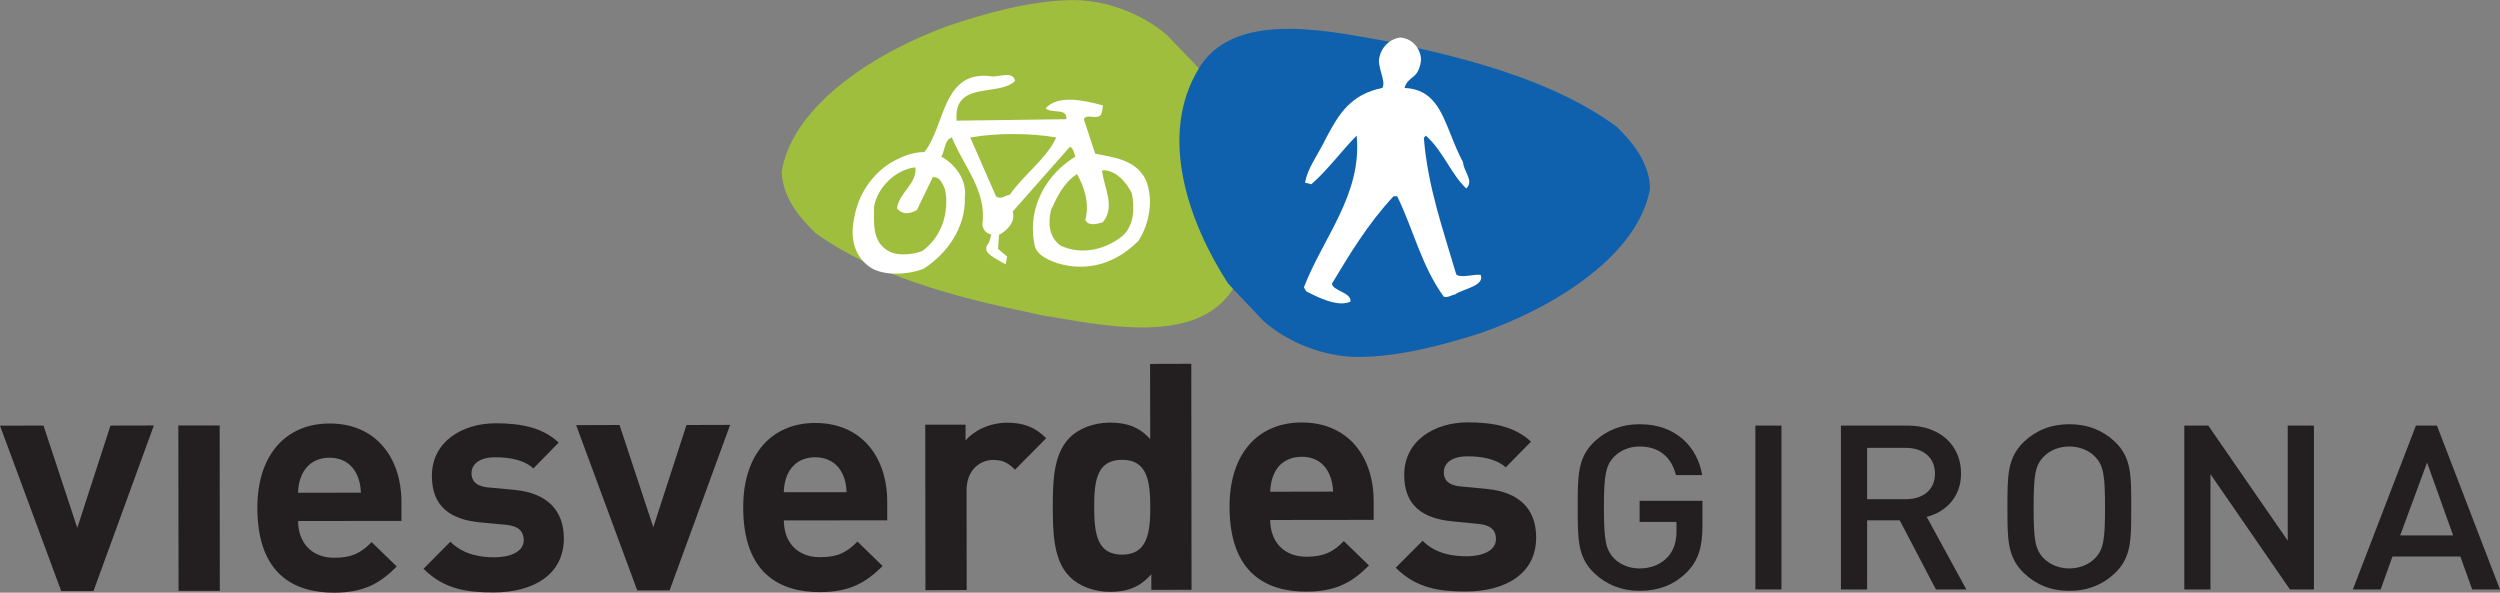 <?xml version="1.0" encoding="UTF-8"?>
<svg xmlns="http://www.w3.org/2000/svg" xmlns:xlink="http://www.w3.org/1999/xlink" width="85.04pt" height="20.16pt" viewBox="0 0 85.04 20.16" version="1.1">
<rect x="0" y="0" width="85.04" height="20.16" fill="#808080" stroke="none"/>
<defs>
<clipPath id="clip1">
  <path d="M 0 14 L 6 14 L 6 20.16 L 0 20.16 Z M 0 14 "/>
</clipPath>
<clipPath id="clip2">
  <path d="M 6 14 L 8 14 L 8 20.16 L 6 20.16 Z M 6 14 "/>
</clipPath>
<clipPath id="clip3">
  <path d="M 8 14 L 14 14 L 14 20.16 L 8 20.16 Z M 8 14 "/>
</clipPath>
<clipPath id="clip4">
  <path d="M 14 14 L 20 14 L 20 20.16 L 14 20.16 Z M 14 14 "/>
</clipPath>
<clipPath id="clip5">
  <path d="M 19 14 L 25 14 L 25 20.16 L 19 20.16 Z M 19 14 "/>
</clipPath>
<clipPath id="clip6">
  <path d="M 25 14 L 31 14 L 31 20.16 L 25 20.16 Z M 25 14 "/>
</clipPath>
<clipPath id="clip7">
  <path d="M 31 14 L 36 14 L 36 20.16 L 31 20.16 Z M 31 14 "/>
</clipPath>
<clipPath id="clip8">
  <path d="M 35 12 L 41 12 L 41 20.16 L 35 20.16 Z M 35 12 "/>
</clipPath>
<clipPath id="clip9">
  <path d="M 41 14 L 47 14 L 47 20.16 L 41 20.16 Z M 41 14 "/>
</clipPath>
<clipPath id="clip10">
  <path d="M 47 14 L 53 14 L 53 20.16 L 47 20.16 Z M 47 14 "/>
</clipPath>
<clipPath id="clip11">
  <path d="M 53 14 L 58 14 L 58 20.16 L 53 20.16 Z M 53 14 "/>
</clipPath>
<clipPath id="clip12">
  <path d="M 59 14 L 61 14 L 61 20.16 L 59 20.16 Z M 59 14 "/>
</clipPath>
<clipPath id="clip13">
  <path d="M 62 14 L 67 14 L 67 20.16 L 62 20.16 Z M 62 14 "/>
</clipPath>
<clipPath id="clip14">
  <path d="M 68 14 L 73 14 L 73 20.16 L 68 20.16 Z M 68 14 "/>
</clipPath>
<clipPath id="clip15">
  <path d="M 74 14 L 79 14 L 79 20.16 L 74 20.16 Z M 74 14 "/>
</clipPath>
<clipPath id="clip16">
  <path d="M 80 14 L 85.039 14 L 85.039 20.16 L 80 20.16 Z M 80 14 "/>
</clipPath>
</defs>
<g id="surface1">
<g clip-path="url(#clip1)" clip-rule="nonzero">
<path style=" stroke:none;fill-rule:nonzero;fill:rgb(13.699%,12.199%,12.5%);fill-opacity:1;" d="M 2.082 20.105 L 0 14.48 L 1.48 14.477 L 2.629 17.957 L 3.758 14.477 L 5.234 14.473 L 3.18 20.105 "/>
</g>
<g clip-path="url(#clip2)" clip-rule="nonzero">
<path style=" stroke:none;fill-rule:nonzero;fill:rgb(13.699%,12.199%,12.5%);fill-opacity:1;" d="M 6.074 20.098 L 6.066 14.473 L 7.473 14.473 L 7.477 20.098 "/>
</g>
<g clip-path="url(#clip3)" clip-rule="nonzero">
<path style=" stroke:none;fill-rule:nonzero;fill:rgb(13.699%,12.199%,12.5%);fill-opacity:1;" d="M 10.266 16.156 C 10.18 16.359 10.148 16.512 10.137 16.762 L 12.277 16.758 C 12.262 16.508 12.234 16.355 12.145 16.156 C 11.992 15.816 11.684 15.57 11.207 15.57 C 10.73 15.57 10.418 15.82 10.266 16.156 M 8.754 17.277 C 8.754 15.441 9.75 14.406 11.207 14.406 C 12.77 14.402 13.656 15.547 13.656 17.09 L 13.656 17.719 L 10.141 17.723 C 10.141 18.441 10.582 18.973 11.371 18.973 C 11.984 18.973 12.289 18.797 12.641 18.441 L 13.496 19.27 C 12.926 19.844 12.375 20.16 11.363 20.16 C 10.031 20.16 8.758 19.559 8.754 17.277 "/>
</g>
<g clip-path="url(#clip4)" clip-rule="nonzero">
<path style=" stroke:none;fill-rule:nonzero;fill:rgb(13.699%,12.199%,12.5%);fill-opacity:1;" d="M 14.406 19.348 L 15.32 18.426 C 15.781 18.891 16.391 18.957 16.82 18.957 C 17.309 18.957 17.816 18.793 17.816 18.371 C 17.812 18.094 17.66 17.895 17.219 17.852 L 16.336 17.77 C 15.32 17.672 14.691 17.23 14.691 16.191 C 14.688 15.027 15.715 14.402 16.859 14.398 C 17.734 14.398 18.465 14.547 19.004 15.055 L 18.145 15.934 C 17.82 15.637 17.324 15.555 16.84 15.555 C 16.281 15.555 16.039 15.812 16.039 16.094 C 16.039 16.297 16.129 16.539 16.621 16.582 L 17.508 16.664 C 18.617 16.773 19.18 17.363 19.18 18.316 C 19.18 19.555 18.129 20.152 16.797 20.152 C 15.914 20.152 15.117 20.059 14.406 19.348 "/>
</g>
<g clip-path="url(#clip5)" clip-rule="nonzero">
<path style=" stroke:none;fill-rule:nonzero;fill:rgb(13.699%,12.199%,12.5%);fill-opacity:1;" d="M 21.676 20.082 L 19.598 14.461 L 21.074 14.457 L 22.223 17.934 L 23.352 14.457 L 24.836 14.453 L 22.777 20.082 "/>
</g>
<g clip-path="url(#clip6)" clip-rule="nonzero">
<path style=" stroke:none;fill-rule:nonzero;fill:rgb(13.699%,12.199%,12.5%);fill-opacity:1;" d="M 26.789 16.137 C 26.703 16.34 26.672 16.492 26.66 16.742 L 28.797 16.742 C 28.789 16.492 28.754 16.34 28.668 16.137 C 28.516 15.801 28.203 15.555 27.727 15.555 C 27.254 15.555 26.941 15.801 26.789 16.137 M 25.281 17.262 C 25.277 15.426 26.27 14.391 27.727 14.387 C 29.293 14.387 30.18 15.527 30.18 17.074 L 30.18 17.699 L 26.664 17.703 C 26.664 18.426 27.105 18.953 27.891 18.953 C 28.512 18.953 28.809 18.781 29.168 18.422 L 30.023 19.254 C 29.449 19.824 28.898 20.141 27.883 20.141 C 26.559 20.141 25.281 19.539 25.281 17.262 "/>
</g>
<g clip-path="url(#clip7)" clip-rule="nonzero">
<path style=" stroke:none;fill-rule:nonzero;fill:rgb(13.699%,12.199%,12.5%);fill-opacity:1;" d="M 31.48 20.074 L 31.473 14.445 L 32.844 14.445 L 32.844 14.984 C 33.113 14.66 33.652 14.379 34.258 14.379 C 34.809 14.379 35.199 14.52 35.586 14.906 L 34.527 15.977 C 34.312 15.762 34.129 15.645 33.785 15.645 C 33.352 15.645 32.879 15.969 32.879 16.68 L 32.883 20.07 "/>
</g>
<g clip-path="url(#clip8)" clip-rule="nonzero">
<path style=" stroke:none;fill-rule:nonzero;fill:rgb(13.699%,12.199%,12.5%);fill-opacity:1;" d="M 37.219 17.246 C 37.219 18.164 37.324 18.867 38.172 18.867 C 39.012 18.863 39.129 18.164 39.129 17.246 C 39.125 16.328 39.008 15.641 38.168 15.641 C 37.324 15.641 37.219 16.328 37.219 17.246 M 36.391 19.621 C 35.824 19.062 35.816 18.094 35.812 17.25 C 35.812 16.41 35.824 15.449 36.387 14.887 C 36.695 14.574 37.203 14.379 37.754 14.375 C 38.328 14.375 38.762 14.527 39.125 14.938 L 39.121 12.379 L 40.523 12.375 L 40.531 20.062 L 39.164 20.066 L 39.164 19.535 C 38.773 19.969 38.363 20.129 37.77 20.133 C 37.223 20.133 36.699 19.938 36.391 19.621 "/>
</g>
<g clip-path="url(#clip9)" clip-rule="nonzero">
<path style=" stroke:none;fill-rule:nonzero;fill:rgb(13.699%,12.199%,12.5%);fill-opacity:1;" d="M 43.336 16.121 C 43.25 16.324 43.219 16.477 43.207 16.727 L 45.348 16.723 C 45.332 16.473 45.301 16.32 45.215 16.121 C 45.062 15.781 44.754 15.535 44.277 15.539 C 43.797 15.539 43.484 15.785 43.336 16.121 M 41.824 17.242 C 41.82 15.406 42.816 14.371 44.273 14.371 C 45.84 14.367 46.727 15.512 46.727 17.055 L 46.727 17.684 L 43.207 17.688 C 43.211 18.41 43.652 18.938 44.441 18.938 C 45.055 18.934 45.359 18.766 45.711 18.406 L 46.566 19.234 C 45.996 19.809 45.445 20.125 44.434 20.125 C 43.102 20.125 41.828 19.523 41.824 17.242 "/>
</g>
<g clip-path="url(#clip10)" clip-rule="nonzero">
<path style=" stroke:none;fill-rule:nonzero;fill:rgb(13.699%,12.199%,12.5%);fill-opacity:1;" d="M 49.871 20.121 C 48.988 20.121 48.188 20.023 47.477 19.312 L 48.391 18.395 C 48.855 18.859 49.461 18.922 49.895 18.922 C 50.379 18.922 50.887 18.758 50.887 18.336 C 50.887 18.055 50.734 17.863 50.289 17.82 L 49.406 17.734 C 48.391 17.637 47.766 17.195 47.766 16.16 C 47.762 14.996 48.785 14.367 49.93 14.367 C 50.805 14.367 51.539 14.516 52.078 15.023 L 51.219 15.898 C 50.895 15.605 50.395 15.52 49.91 15.523 C 49.352 15.523 49.113 15.781 49.113 16.062 C 49.113 16.266 49.199 16.504 49.695 16.547 L 50.582 16.633 C 51.695 16.738 52.254 17.332 52.254 18.281 C 52.258 19.523 51.199 20.117 49.871 20.121 "/>
</g>
<path style=" stroke:none;fill-rule:nonzero;fill:rgb(62.399%,74.5%,24.3%);fill-opacity:1;" d="M 27.734 7.922 C 29.73 9.371 32.496 10.113 34.98 10.621 L 35.426 10.723 C 37.324 11.023 40.664 11.824 41.93 9.844 C 41.945 9.82 41.961 9.793 41.973 9.77 C 43.352 7.469 42.273 4.52 40.902 2.461 L 40.68 2.219 L 39.695 1.195 C 38.828 0.441 37.578 -0.008 36.469 0.004 C 35.039 0.02 33.531 0.457 32.332 0.852 C 29.957 1.691 26.98 3.492 26.59 5.836 C 26.621 6.652 27.098 7.309 27.734 7.922 "/>
<path style=" stroke:none;fill-rule:nonzero;fill:rgb(100%,100%,100%);fill-opacity:1;" d="M 33.004 4.676 L 33.879 6.676 C 34.035 6.805 34.191 6.648 34.348 6.625 C 34.816 5.949 35.594 5.406 35.93 4.676 C 35.48 4.598 34.973 4.559 34.469 4.559 C 33.961 4.559 33.453 4.598 33.004 4.676 M 35.75 7.145 C 35.648 7.582 35.672 8.074 36.09 8.363 C 36.789 8.672 37.566 8.516 38.188 8.023 C 38.578 7.66 38.602 7.09 38.5 6.574 C 38.32 6.207 37.957 5.77 37.488 5.793 C 37.539 6.363 37.957 7.012 37.516 7.559 C 37.359 7.609 37.023 7.715 36.918 7.48 C 37.074 6.91 36.867 6.312 36.633 5.922 C 36.164 6.234 35.957 6.699 35.75 7.145 M 29.734 7.012 C 29.734 7.559 29.656 8.152 30.148 8.492 C 30.461 8.727 31.004 8.672 31.367 8.543 C 32.02 8.074 32.301 7.246 32.148 6.441 C 32.066 6.285 31.992 6 31.73 6.027 C 31.551 6.391 31.367 6.777 31.188 7.145 C 30.953 7.27 30.719 7.324 30.512 7.09 C 30.566 6.574 31.211 6.234 31.137 5.691 C 30.461 5.77 29.863 6.363 29.734 7.012 M 29.633 9.113 C 29.113 8.777 28.926 8.207 29.031 7.559 C 29.137 6.777 29.527 6.051 30.254 5.562 C 30.617 5.352 31.004 5.172 31.445 5.172 C 32.172 4.258 32.043 2.34 33.773 2.602 C 34.012 2.602 34.477 2.418 34.527 2.754 C 34.012 3.273 32.562 2.781 32.535 3.922 L 32.535 4.105 L 36.27 4.055 C 36.32 3.664 35.777 3.871 35.57 3.688 C 35.984 3.195 36.945 3.43 37.516 3.586 C 37.488 3.742 37.516 3.977 37.281 3.977 C 37.152 4 36.945 3.895 36.867 4.055 L 37.254 5.227 C 37.879 5.352 38.629 5.43 38.969 6.105 C 39.254 6.777 39.098 7.609 38.734 8.18 C 38.008 8.93 37.023 9.27 35.984 8.957 C 35.672 8.852 35.207 8.672 35.18 8.258 C 34.945 7.039 35.621 5.898 36.582 5.328 C 36.531 5.227 36.531 5.066 36.398 4.988 L 34.449 7.195 C 34.555 7.559 34.242 7.844 34.012 7.973 L 33.984 7.977 L 33.949 8.465 L 34.258 8.727 L 34.207 8.988 C 34.207 8.988 33.688 8.727 33.582 8.574 C 33.48 8.414 33.637 8.258 33.637 8.258 L 33.723 7.98 C 33.547 7.938 33.418 7.812 33.418 7.609 C 33.57 6.496 32.77 5.637 32.379 4.676 C 32.121 4.754 32.148 5.121 32.02 5.328 C 32.484 5.586 32.898 6.105 32.82 6.727 C 32.848 7.738 32.223 8.621 31.418 9.141 C 31.152 9.246 30.812 9.309 30.48 9.309 C 30.164 9.309 29.855 9.25 29.633 9.113 "/>
<g clip-path="url(#clip11)" clip-rule="nonzero">
<path style=" stroke:none;fill-rule:nonzero;fill:rgb(13.699%,12.199%,12.5%);fill-opacity:1;" d="M 57.383 19.461 C 56.941 19.906 56.391 20.098 55.773 20.098 C 55.168 20.098 54.641 19.887 54.234 19.5 C 53.66 18.953 53.668 18.336 53.668 17.262 C 53.668 16.188 53.66 15.57 54.234 15.023 C 54.641 14.641 55.152 14.43 55.773 14.43 C 57.016 14.43 57.738 15.203 57.902 16.16 L 57.008 16.16 C 56.859 15.547 56.434 15.188 55.773 15.188 C 55.43 15.188 55.117 15.32 54.91 15.531 C 54.621 15.832 54.559 16.145 54.559 17.262 C 54.559 18.383 54.621 18.703 54.91 19 C 55.117 19.211 55.43 19.336 55.773 19.336 C 56.16 19.336 56.496 19.199 56.727 18.949 C 56.941 18.711 57.027 18.43 57.027 18.07 L 57.027 17.754 L 55.773 17.754 L 55.773 17.035 L 57.91 17.035 L 57.91 17.891 C 57.91 18.609 57.77 19.07 57.383 19.461 "/>
</g>
<g clip-path="url(#clip12)" clip-rule="nonzero">
<path style=" stroke:none;fill-rule:nonzero;fill:rgb(13.699%,12.199%,12.5%);fill-opacity:1;" d="M 59.711 20.051 L 60.598 20.051 L 60.598 14.477 L 59.711 14.477 L 59.711 20.051 "/>
</g>
<g clip-path="url(#clip13)" clip-rule="nonzero">
<path style=" stroke:none;fill-rule:nonzero;fill:rgb(13.699%,12.199%,12.5%);fill-opacity:1;" d="M 64.824 15.234 L 63.512 15.234 L 63.512 16.98 L 64.824 16.98 C 65.418 16.98 65.82 16.66 65.82 16.113 C 65.82 15.562 65.418 15.234 64.824 15.234 M 65.852 20.051 L 64.621 17.699 L 63.512 17.699 L 63.512 20.051 L 62.621 20.051 L 62.621 14.477 L 64.891 14.477 C 66 14.477 66.707 15.156 66.707 16.105 C 66.707 16.902 66.199 17.41 65.539 17.582 L 66.887 20.051 L 65.852 20.051 "/>
</g>
<g clip-path="url(#clip14)" clip-rule="nonzero">
<path style=" stroke:none;fill-rule:nonzero;fill:rgb(13.699%,12.199%,12.5%);fill-opacity:1;" d="M 71.262 15.531 C 71.059 15.32 70.738 15.188 70.391 15.188 C 70.043 15.188 69.723 15.32 69.52 15.531 C 69.23 15.832 69.176 16.145 69.176 17.262 C 69.176 18.383 69.23 18.695 69.52 18.992 C 69.723 19.203 70.043 19.336 70.391 19.336 C 70.738 19.336 71.059 19.203 71.262 18.992 C 71.551 18.695 71.605 18.383 71.605 17.262 C 71.605 16.145 71.551 15.832 71.262 15.531 M 71.938 19.5 C 71.531 19.887 71.016 20.098 70.391 20.098 C 69.766 20.098 69.254 19.887 68.852 19.5 C 68.277 18.953 68.285 18.336 68.285 17.262 C 68.285 16.188 68.277 15.57 68.852 15.023 C 69.254 14.641 69.766 14.43 70.391 14.43 C 71.016 14.43 71.531 14.641 71.938 15.023 C 72.512 15.57 72.496 16.188 72.496 17.262 C 72.496 18.336 72.512 18.953 71.938 19.5 "/>
</g>
<g clip-path="url(#clip15)" clip-rule="nonzero">
<path style=" stroke:none;fill-rule:nonzero;fill:rgb(13.699%,12.199%,12.5%);fill-opacity:1;" d="M 77.895 20.051 L 75.191 16.129 L 75.191 20.051 L 74.301 20.051 L 74.301 14.477 L 75.117 14.477 L 77.82 18.391 L 77.82 14.477 L 78.711 14.477 L 78.711 20.051 "/>
</g>
<g clip-path="url(#clip16)" clip-rule="nonzero">
<path style=" stroke:none;fill-rule:nonzero;fill:rgb(13.699%,12.199%,12.5%);fill-opacity:1;" d="M 82.559 15.734 L 81.645 18.211 L 83.445 18.211 M 84.094 20.051 L 83.691 18.93 L 81.383 18.93 L 80.98 20.051 L 80.035 20.051 L 82.18 14.477 L 82.895 14.477 L 85.039 20.051 L 84.094 20.051 "/>
</g>
<path style=" stroke:none;fill-rule:nonzero;fill:rgb(5.899%,37.999%,68.199%);fill-opacity:1;" d="M 55.004 4.32 C 53.023 2.848 50.266 2.074 47.785 1.539 L 47.344 1.434 C 45.449 1.113 42.117 0.277 40.832 2.242 C 40.816 2.27 40.801 2.293 40.785 2.32 C 39.383 4.605 40.426 7.562 41.773 9.641 L 41.996 9.883 L 42.973 10.914 C 43.832 11.676 45.074 12.141 46.188 12.141 C 47.617 12.141 49.129 11.723 50.332 11.34 C 52.719 10.523 55.711 8.758 56.129 6.414 C 56.105 5.602 55.633 4.938 55.004 4.32 "/>
<path style=" stroke:none;fill-rule:nonzero;fill:rgb(100%,100%,100%);fill-opacity:1;" d="M 44.438 9.914 L 44.352 9.777 C 45.008 8.074 46.34 6.609 46.148 4.613 C 45.652 5.109 45.18 5.766 44.609 6.266 L 44.391 6.215 C 44.496 5.684 44.742 5.434 45.145 4.629 C 45.539 3.887 45.949 3.207 47.02 2.992 C 47.168 2.773 46.82 2.234 46.926 1.934 C 46.988 1.633 47.242 1.332 47.625 1.277 C 48.156 1.312 48.371 1.82 48.332 2.094 C 48.23 2.73 47.91 2.551 47.777 2.992 C 48.758 3.031 49.035 3.809 49.336 4.547 C 49.469 4.883 49.613 5.238 49.766 5.516 C 49.785 5.836 50.152 6.152 49.875 6.41 C 49.348 5.91 49.09 5.133 48.5 4.613 L 48.434 4.691 C 48.562 6.336 49.09 7.816 49.535 9.332 C 49.684 9.477 50.156 9.312 50.367 9.352 C 50.516 9.73 49.727 9.836 49.496 10.016 C 49.367 10.035 49.262 10.133 49.113 10.094 C 48.355 9.055 48.074 7.793 47.527 6.676 L 47.402 6.676 C 46.531 7.613 45.918 8.633 45.305 9.652 C 45.344 9.895 45.996 9.961 45.934 10.262 C 45.844 10.301 45.742 10.32 45.637 10.32 C 45.219 10.32 44.723 10.055 44.438 9.914 "/>
</g>
</svg>
